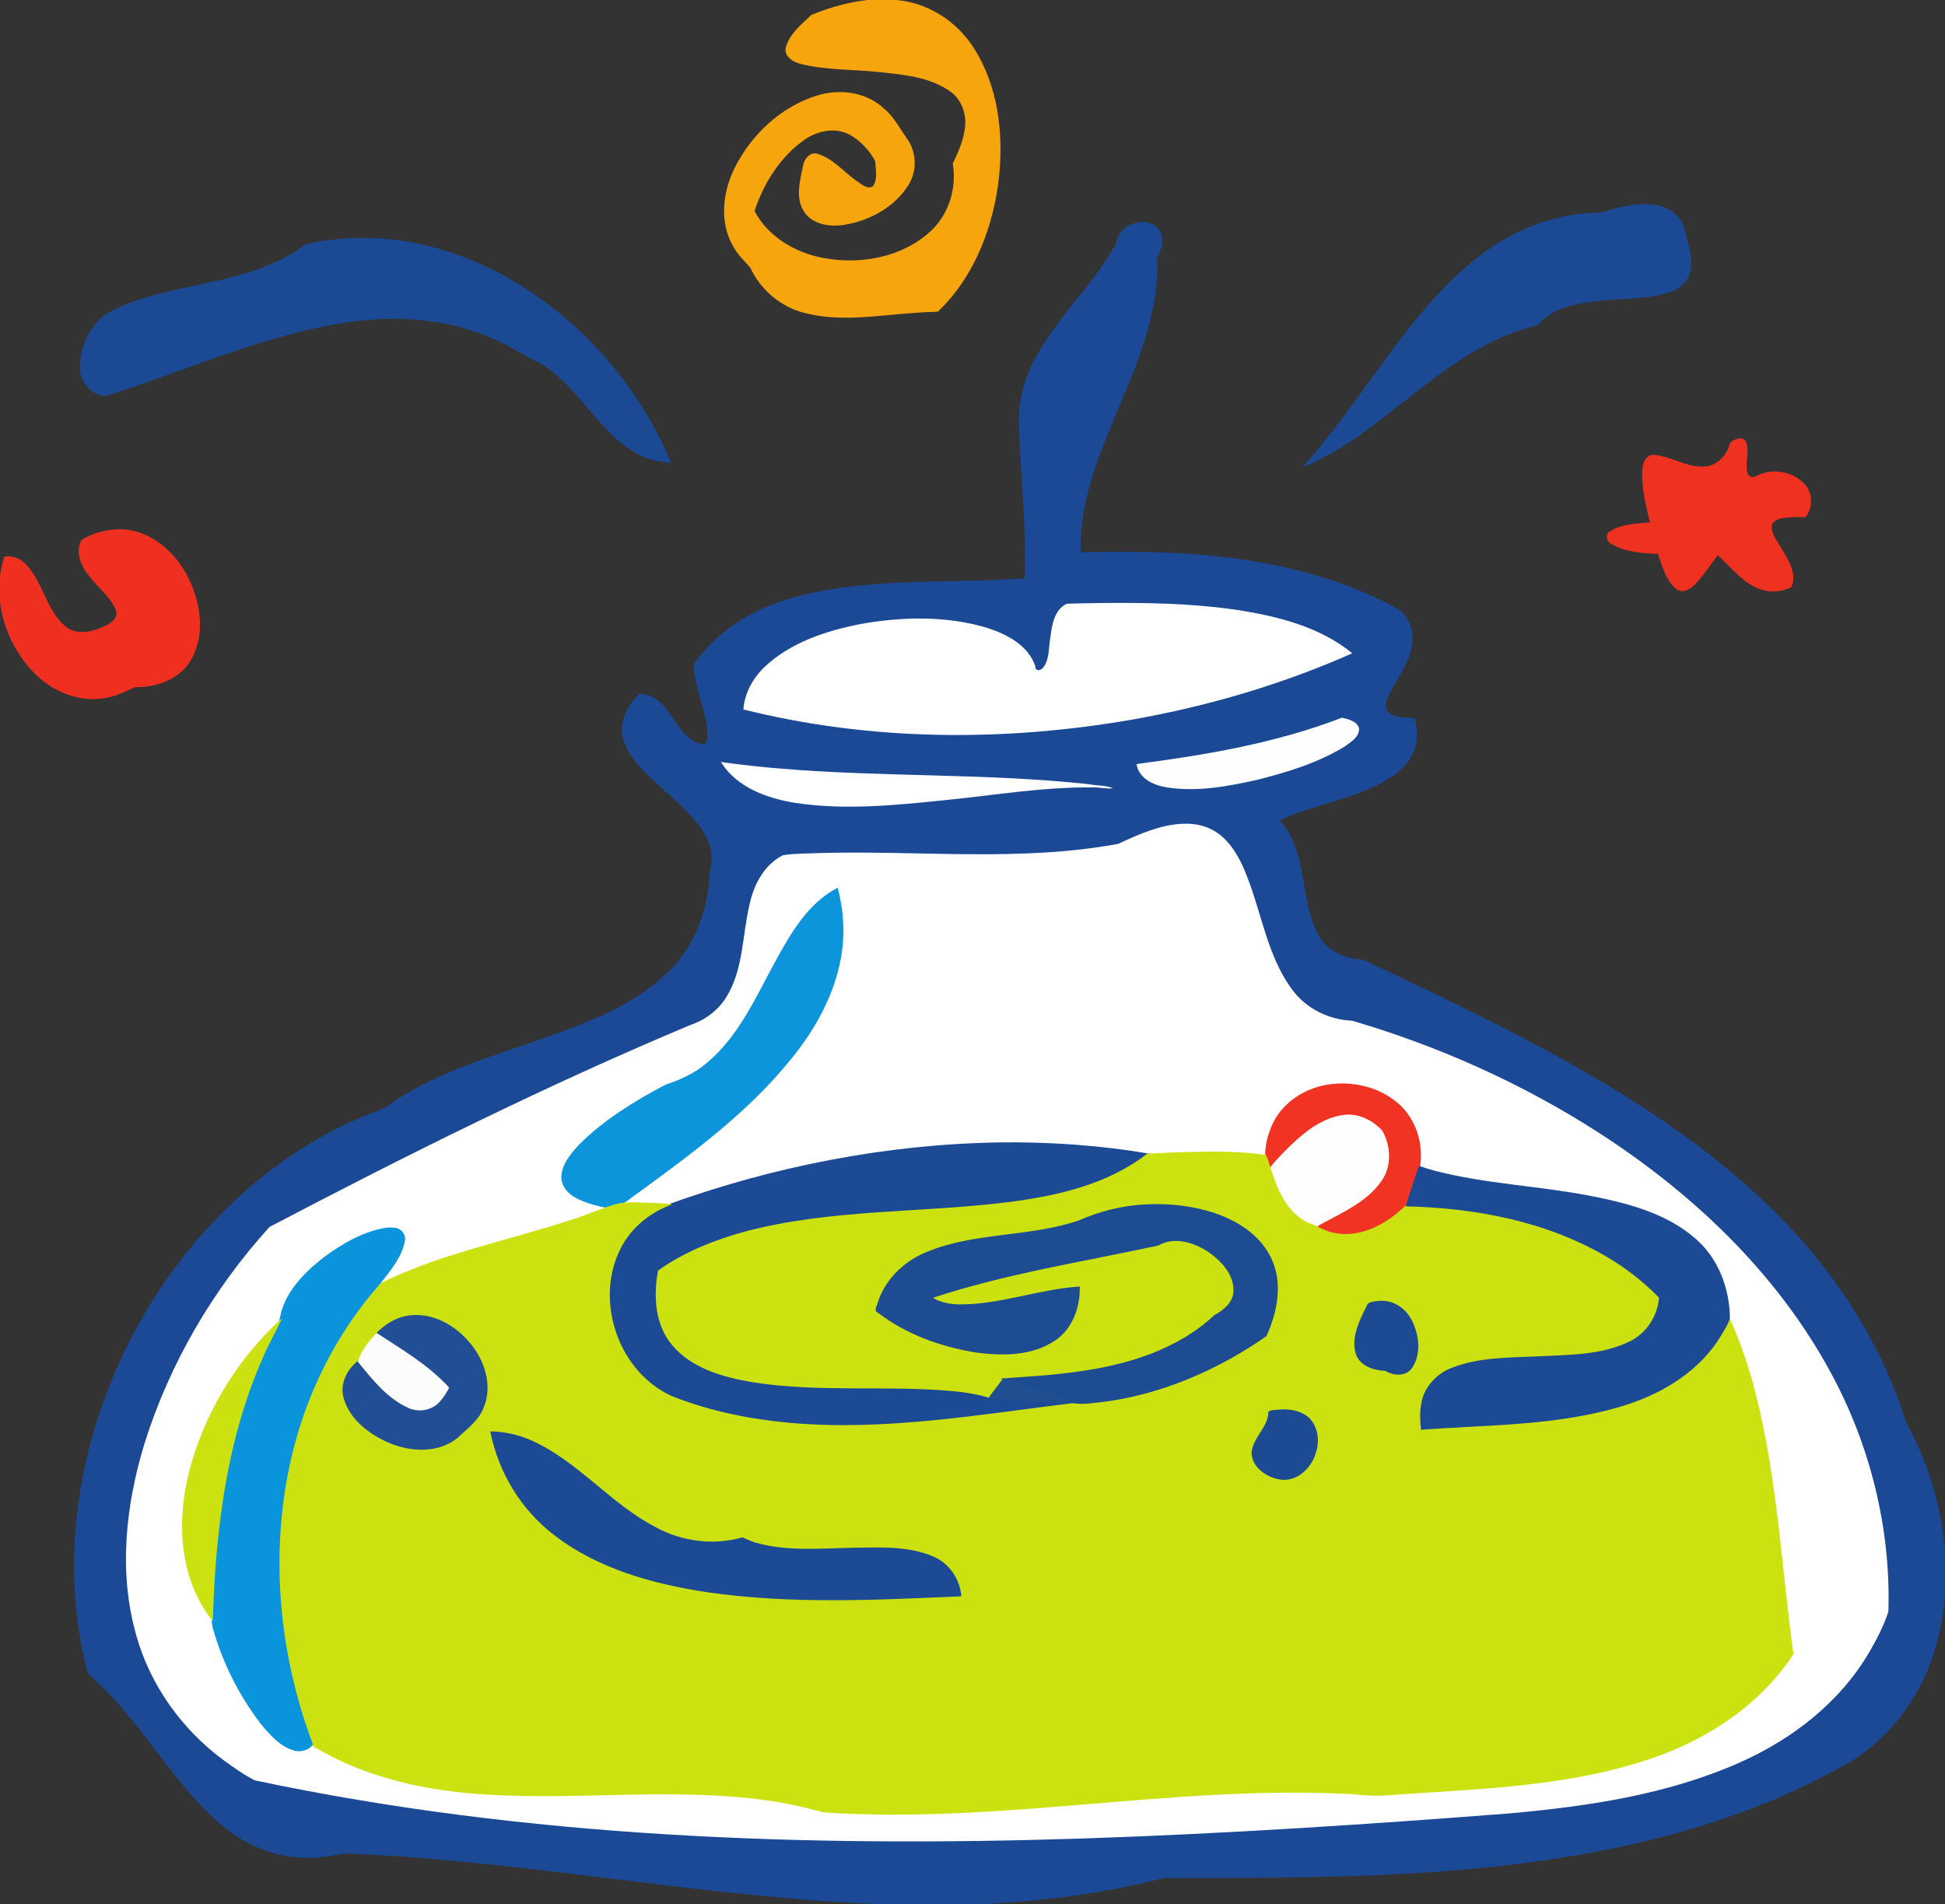 <?xml version="1.0" encoding="UTF-8" standalone="no"?>
<svg
   xmlns:dc="http://purl.org/dc/elements/1.1/"
   xmlns:cc="http://creativecommons.org/ns#"
   xmlns:rdf="http://www.w3.org/1999/02/22-rdf-syntax-ns#"
   xmlns:svg="http://www.w3.org/2000/svg"
   xmlns="http://www.w3.org/2000/svg"
   xmlns:sodipodi="http://sodipodi.sourceforge.net/DTD/sodipodi-0.dtd"
   xmlns:inkscape="http://www.inkscape.org/namespaces/inkscape"
   width="233.8pt"
   height="228.882pt"
   viewBox="0 0 233.8 228.882"
   version="1.1"
   id="svg9422"
   inkscape:version="0.91 r13725"
   sodipodi:docname="NicholasJudyBeaker.svg">
  <rect x="0" y="0" width="233.8" height="228.882" fill="#333333" stroke="none"/>
  <defs
     id="defs9480" />
  <sodipodi:namedview
     pagecolor="#ffffff"
     bordercolor="#666666"
     borderopacity="1"
     objecttolerance="10"
     gridtolerance="10"
     guidetolerance="10"
     inkscape:pageopacity="0"
     inkscape:pageshadow="2"
     inkscape:window-width="1600"
     inkscape:window-height="837"
     id="namedview9478"
     showgrid="false"
     fit-margin-top="0"
     fit-margin-left="0"
     fit-margin-right="0"
     fit-margin-bottom="0"
     inkscape:zoom="2.3418168"
     inkscape:cx="146.12482"
     inkscape:cy="143.05133"
     inkscape:window-x="-8"
     inkscape:window-y="-8"
     inkscape:window-maximized="1"
     inkscape:current-layer="svg9422" />
  <g
     id="g10232">
    <path
       inkscape:connector-curvature="0"
       id="path9424"
       d="m 105.008,-0.062 c -2.576,0.177 -5.092,0.882 -7.475,1.852 -1.183,1.122 -2.589,2.238 -3.063,3.863 -0.294,1.11 0.867,1.817 1.788,2.033 3.035,0.758 6.203,0.643 9.3,0.963 2.954,0.316 6.08,0.564 8.577,2.284 1.636,1.081 2.205,3.227 1.745,5.07 -0.235,1.289 -0.799,2.494 -1.35,3.664 0.501,2.988 -0.495,6.182 -2.761,8.206 -3.43,3.108 -8.433,3.97 -12.874,3.118 -3.336,-0.644 -6.587,-2.546 -8.195,-5.627 1.091,-3.335 3.077,-6.497 5.973,-8.543 1.64,-1.168 3.965,-1.611 5.738,-0.47 1.183,0.727 2.169,1.83 2.801,3.046 0.04,0.978 0.318,2.133 -0.279,2.992 -0.687,0.44 -1.435,-0.317 -1.975,-0.645 -1.542,-1.102 -2.83,-2.687 -4.689,-3.262 -0.93,-0.264 -1.615,0.648 -1.741,1.469 -0.353,1.722 -0.91,3.646 0.004,5.297 0.96,1.746 3.216,2.06 5.011,1.769 3.029,-0.501 6.012,-2.134 7.659,-4.783 1.089,-1.716 0.98,-4.034 -0.233,-5.658 -0.852,-1.198 -1.525,-2.561 -2.689,-3.512 -2.157,-2.03 -5.425,-2.45 -8.177,-1.548 -4.23,1.344 -7.723,4.611 -9.722,8.531 -1.523,2.957 -1.972,6.736 -0.177,9.682 0.498,0.944 1.325,1.657 1.991,2.451 1.244,2.679 3.696,4.751 6.578,5.446 4.42,1.14 9.005,0.229 13.476,-0.039 0.825,-0.083 1.682,-0.063 2.491,-0.132 4.41,-4.2 6.685,-10.211 7.349,-16.173 0.544,-5.271 -0.106,-10.904 -2.996,-15.451 -1.974,-3.171 -5.385,-5.417 -9.115,-5.813 -0.984,-0.129 -1.981,-0.139 -2.97,-0.081 z"
       style="opacity:1;fill:#f7a50c" />
    <path
       inkscape:connector-curvature="0"
       id="path9426"
       d="m 197.258,24.537 c -1.648,0.064 -3.249,0.523 -4.805,1.01 -5.356,0.016 -10.591,2.028 -14.77,5.331 -6.262,4.896 -10.617,11.66 -15.285,17.981 -1.828,2.516 -3.761,4.951 -5.812,7.291 5.652,-2.277 10.198,-6.465 15.011,-10.082 3.976,-3.041 8.325,-5.84 13.257,-6.984 1.71,-2.075 4.603,-2.615 7.162,-2.896 2.956,-0.36 6.034,-0.128 8.876,-1.134 1.402,-0.47 2.452,-1.82 2.41,-3.323 0.048,-1.451 -0.535,-2.805 -0.8,-4.205 -0.457,-1.776 -2.23,-2.866 -3.988,-2.957 -0.417,-0.045 -0.836,-0.044 -1.255,-0.032 z"
       style="opacity:1;fill:#1b4994" />
    <path
       inkscape:connector-curvature="0"
       id="path9428"
       d="m 136.92,26.711 c -1.337,0.135 -2.62,1.169 -2.754,2.555 -3.071,5.607 -8.31,9.824 -10.659,15.853 -0.917,2.271 -1.17,4.75 -0.977,7.18 0.226,5.735 0.878,11.465 0.625,17.212 -9.007,0.669 -18.203,-0.152 -27.036,2.101 -4.748,1.198 -9.361,3.645 -12.288,7.666 -0.371,0.376 -0.558,0.826 -0.407,1.351 0.314,2.643 1.548,5.102 1.63,7.774 0.014,0.468 -0.23,1.306 -0.818,1 -2.086,-0.515 -2.928,-2.705 -4.171,-4.213 -0.753,-1.001 -1.951,-1.843 -3.218,-1.795 -1.423,1.405 -2.56,3.472 -1.926,5.512 0.797,2.515 2.953,4.245 4.814,5.981 2.162,2.029 4.732,3.982 5.635,6.92 0.329,1.043 0.147,2.139 -0.091,3.17 -0.13,4.306 -1.726,8.65 -4.836,11.71 -3.938,3.957 -9.282,5.996 -14.432,7.86 -6.404,2.301 -13.125,4.106 -18.828,7.943 -0.691,0.56 -1.462,0.961 -2.318,1.211 -12.171,4.721 -22.064,14.303 -28.308,25.647 -6.332,11.486 -9.199,25.116 -6.826,38.109 0.241,1.247 0.494,2.51 0.854,3.72 6.129,5.186 9.722,12.667 15.756,17.933 2.955,2.608 6.815,4.27 10.794,4.176 1.503,0.017 2.985,-0.293 4.454,-0.514 21.849,0.862 43.374,5.404 65.233,6.125 11.084,0.36 22.278,-0.384 33.044,-3.166 18.38,-0.023 36.956,0.085 55.019,-3.774 9.573,-2.057 18.973,-5.26 27.475,-10.167 5.176,-3.132 8.88,-8.401 10.431,-14.22 2.167,-7.939 1.039,-16.579 -2.352,-24.009 -0.571,-1.292 -1.39,-2.469 -1.716,-3.859 -3.152,-9.324 -8.805,-17.673 -15.841,-24.503 -9.344,-9.114 -20.709,-15.804 -32.262,-21.724 -5.549,-2.83 -11.182,-5.495 -16.813,-8.152 -2.102,-0.057 -4.287,-1.016 -5.307,-2.942 -1.743,-3.183 -1.559,-6.967 -2.723,-10.345 -0.418,-1.263 -1.037,-2.491 -1.97,-3.454 4.411,-2.028 9.468,-2.537 13.561,-5.262 1.749,-1.131 3.082,-3.085 2.959,-5.231 -0.006,-0.6 -0.116,-1.192 -0.256,-1.773 -1.113,-0.094 -2.475,0.017 -3.312,-0.857 -0.532,-0.987 0.289,-2.044 0.725,-2.913 1.139,-2.017 2.63,-4.192 2.244,-6.628 -0.215,-1.036 -0.739,-2.125 -1.645,-2.707 -8.592,-4.731 -18.483,-6.438 -28.19,-6.804 -3.326,-0.127 -6.657,-0.112 -9.984,-0.017 -0.212,-6.465 2.52,-12.486 4.959,-18.332 2.273,-5.388 4.487,-11.061 4.242,-17.016 0.601,-1.154 1.01,-2.869 -0.145,-3.826 -0.562,-0.465 -1.336,-0.593 -2.045,-0.508 z m 0.109,45.963 c 6.618,0.142 13.368,0.519 19.638,2.785 1.966,0.727 3.861,1.691 5.499,3.01 -13.743,6.03 -28.674,9.151 -43.656,9.617 -9.72,0.285 -19.497,-0.61 -28.93,-2.969 0.281,-3.114 2.747,-5.487 5.338,-6.945 4.584,-2.55 9.873,-3.502 15.069,-3.623 3.848,-0.004 7.856,0.373 11.285,2.255 1.502,0.839 2.842,2.201 3.15,3.949 0.981,0.175 1.585,-0.807 1.693,-1.649 0.455,-1.922 0.152,-4.156 1.434,-5.794 0.62,-0.855 1.746,-0.496 2.645,-0.599 2.278,-0.046 4.556,-0.065 6.835,-0.038 z m 24.732,13.895 c 0.672,0.144 1.814,0.733 1.279,1.605 -1.017,1.407 -2.762,2.106 -4.312,2.848 -4.6,1.945 -9.527,3.227 -14.522,3.588 -2.12,0.072 -4.453,0.128 -6.298,-1.079 -0.517,-0.363 -0.917,-0.908 -1.044,-1.533 8.302,-1.089 16.636,-2.514 24.479,-5.539 0.139,0.036 0.279,0.073 0.418,0.109 z m -73.488,5.439 c 13.837,1.741 27.837,0.957 41.7,2.348 1.07,0.098 0.385,0.068 -0.258,0.08 -6.815,0.212 -13.549,1.403 -20.337,1.952 -5.203,0.407 -10.541,0.74 -15.657,-0.479 -2.559,-0.638 -5.128,-1.855 -6.645,-4.065 0.399,0.055 0.798,0.109 1.197,0.164 z m 54.463,7.189 c 2.252,-0.019 4.346,1.304 5.489,3.212 2.102,3.392 2.768,7.407 4.137,11.107 1.115,3.19 2.758,6.542 5.871,8.203 1.356,0.771 2.917,1.03 4.439,1.212 13.981,4.145 27.295,10.824 38.594,20.078 8.905,7.311 16.526,16.455 21.051,27.109 3.174,7.456 4.711,15.564 4.475,23.668 -2.181,5.786 -6.252,10.837 -11.366,14.302 -6.666,4.577 -14.6,6.84 -22.482,8.222 -9.13,1.583 -18.43,1.91 -27.66,2.625 -35.479,2.399 -71.24,3.615 -106.636,-0.579 -9.421,-1.107 -18.781,-2.622 -28.062,-4.586 -5.56,-3.173 -10.318,-7.963 -12.818,-13.914 -3.02,-6.995 -2.952,-14.979 -1.271,-22.312 2.19,-9.463 6.743,-18.286 12.667,-25.943 1.105,-1.383 2.211,-2.791 3.456,-4.033 16.968,-8.884 34.141,-17.416 51.831,-24.778 2.476,-1.298 3.94,-3.906 4.527,-6.562 0.888,-3.515 0.702,-7.336 2.478,-10.587 0.676,-1.167 1.679,-2.205 2.932,-2.724 12.992,-0.876 26.107,1.042 39.02,-1.111 0.895,-0.048 1.68,-0.428 2.463,-0.828 2.157,-0.971 4.463,-1.804 6.865,-1.78 z"
       style="opacity:1;fill:#1b4995" />
    <path
       inkscape:connector-curvature="0"
       id="path9430"
       d="m 42.912,28.604 c -2.081,0.049 -4.165,0.287 -6.191,0.75 -4.194,3.253 -9.544,4.144 -14.599,5.244 -3.294,0.737 -6.667,1.527 -9.59,3.272 -1.85,1.566 -3.026,4.009 -2.925,6.449 0.036,1.577 1.235,2.986 2.787,3.275 0.682,0.015 1.353,-0.392 2.028,-0.55 8.94,-2.928 17.676,-6.82 27.017,-8.251 6.299,-0.994 12.957,-0.496 18.723,2.33 1.556,0.694 2.928,1.726 4.493,2.394 4.8,2.66 7.041,8.227 11.792,10.932 1.287,0.732 2.756,1.106 4.232,1.168 C 76.452,45.575 68.624,37.021 58.817,32.219 53.885,29.823 48.411,28.479 42.912,28.604 Z"
       style="opacity:1;fill:#1b4994" />
    <path
       inkscape:connector-curvature="0"
       id="path9434"
       d="m 209,52.705 c -0.506,0.133 -1.103,0.322 -1.156,0.934 -0.497,1.369 -1.772,2.543 -3.301,2.437 -2.034,-0.007 -3.804,-1.288 -5.809,-1.412 -1.083,0.044 -1.342,1.344 -1.339,2.213 -0.025,2.005 0.464,3.97 0.933,5.906 -1.625,0.151 -3.398,0.179 -4.81,1.091 -0.611,0.358 -0.397,1.194 0.16,1.482 1.666,1.022 3.702,1.143 5.609,1.219 0.529,1.475 0.938,3.164 2.186,4.213 0.864,0.66 1.905,-0.102 2.485,-0.777 0.933,-1.022 1.697,-2.179 2.524,-3.287 1.785,1.612 3.36,3.849 5.877,4.301 1.004,0.166 2.094,-0.007 2.983,-0.462 0.708,-1.591 -0.356,-3.225 -1.15,-4.558 -0.486,-0.923 -1.383,-1.85 -1.188,-2.964 0.493,-0.876 1.707,-0.8 2.579,-0.886 0.483,-0.063 1.061,0.081 1.494,-0.039 0.874,-1.197 0.847,-2.991 -0.259,-4.035 -1.47,-1.518 -3.952,-1.834 -5.796,-0.826 -0.598,0.304 -1.101,-0.272 -1.034,-0.856 -0.138,-1.135 0.358,-2.384 -0.189,-3.444 C 209.627,52.695 209.285,52.645 209,52.705 Z"
       style="opacity:1;fill:#ef3120" />
    <path
       inkscape:connector-curvature="0"
       id="path9436"
       d="m 13.893,63.627 c -1.424,0.086 -2.838,0.522 -4.062,1.232 -0.833,1.416 -0.136,3.134 0.826,4.289 1.015,1.407 2.526,2.47 3.239,4.081 0.433,1.049 -0.685,1.807 -1.53,2.115 C 10.946,76.013 9.093,76.353 7.814,75.244 5.469,73.207 5.145,69.755 2.921,67.626 2.282,67.029 1.375,66.761 0.514,66.9 c -1.6,4.844 0.079,10.408 3.598,13.988 2.239,2.313 5.61,3.665 8.821,2.944 1.165,-0.203 2.24,-0.757 3.287,-1.241 2.594,0.059 5.414,-0.95 6.759,-3.299 1.715,-3 1.171,-6.785 -0.299,-9.768 -1.608,-3.321 -4.911,-6.147 -8.787,-5.898 z"
       style="opacity:1;fill:#ef3020" />
    <path
       inkscape:connector-curvature="0"
       id="path9438"
       d="m 132.488,72.475 c -1.421,0.028 -2.85,0.033 -4.266,0.092 -1.553,0.744 -1.785,2.668 -1.98,4.183 -0.213,1.19 -0.079,2.593 -0.894,3.543 -0.341,0.352 -0.932,0.385 -0.9,-0.221 -0.849,-2.529 -3.45,-3.867 -5.832,-4.623 -4.92,-1.464 -10.199,-1.337 -15.213,-0.44 -4.127,0.818 -8.361,2.201 -11.486,5.137 -1.403,1.348 -2.421,3.158 -2.559,5.123 15.246,3.816 31.29,3.902 46.731,1.222 9.094,-1.607 18.02,-4.224 26.464,-7.972 -3.964,-3.239 -9.102,-4.491 -14.059,-5.243 -5.297,-0.763 -10.665,-0.851 -16.008,-0.802 z"
       style="opacity:1;fill:#ffffff" />
    <path
       inkscape:connector-curvature="0"
       id="path9442"
       d="m 161.305,86.26 c -7.912,3.057 -16.314,4.473 -24.689,5.57 0.257,1.728 2.058,2.561 3.607,2.8 3.66,0.582 7.381,-0.111 10.953,-0.916 3.653,-0.925 7.336,-2.05 10.559,-4.051 0.707,-0.524 1.76,-1.169 1.616,-2.185 -0.267,-0.808 -1.322,-1.059 -2.046,-1.22 z"
       style="opacity:1;fill:#fefefe" />
    <path
       inkscape:connector-curvature="0"
       id="path9444"
       d="m 86.777,91.771 c 1.931,2.935 5.478,4.184 8.794,4.726 5.967,0.905 12.03,0.29 17.994,-0.324 5.902,-0.583 11.787,-1.593 17.733,-1.537 0.831,-0.033 1.687,0.211 2.494,0.104 -0.85,-0.355 -1.857,-0.294 -2.77,-0.471 -12.348,-1.358 -24.805,-0.847 -37.175,-1.891 -2.409,-0.187 -4.812,-0.457 -7.204,-0.797 0.044,0.063 0.089,0.126 0.133,0.189 z"
       style="opacity:1;fill:#ffffff" />
    <path
       inkscape:connector-curvature="0"
       id="path9446"
       d="m 142.098,99.006 c -2.725,0.144 -5.258,1.289 -7.69,2.42 -11.916,2.203 -24.084,0.741 -36.116,1.109 -1.385,0.071 -2.81,0.035 -4.168,0.25 -2.288,1.14 -3.541,3.585 -4.042,5.996 -0.879,3.698 -0.707,7.757 -2.787,11.08 -0.997,1.626 -2.61,2.775 -4.419,3.378 -17.217,7.23 -33.951,15.56 -50.48,24.229 -6.756,7.447 -11.972,16.334 -14.998,25.934 -2.3,7.468 -3.195,15.632 -0.996,23.234 1.687,5.982 5.51,11.262 10.494,14.94 1.193,0.869 2.419,1.741 3.733,2.407 32.657,6.919 66.235,8.062 99.506,6.99 17.17,-0.569 34.316,-1.699 51.443,-3.027 9.346,-0.852 18.818,-2.244 27.461,-6.068 6.315,-2.783 12.058,-7.203 15.598,-13.206 0.921,-1.58 1.791,-3.233 2.357,-4.966 0.303,-10.044 -2.201,-20.111 -7.028,-28.909 -6.498,-11.947 -16.685,-21.538 -28.053,-28.827 -9.096,-5.809 -19.046,-10.263 -29.4,-13.295 -2.872,-0.109 -5.663,-1.538 -7.317,-3.908 -2.835,-3.942 -3.524,-8.866 -5.253,-13.31 -0.93,-2.476 -2.373,-5.15 -5.029,-6.073 -0.898,-0.323 -1.863,-0.416 -2.813,-0.377 z M 100.715,107.625 c 1.111,4.776 0.154,9.824 -2.145,14.09 -3.175,5.958 -8.175,10.684 -13.324,14.932 -3.481,2.846 -7.133,5.466 -10.783,8.089 2.024,-0.061 4.053,0.028 6.07,0.141 15.076,-5.36 31.175,-8.115 47.192,-7.201 3.468,0.189 6.92,0.626 10.347,1.154 4.719,-0.146 9.476,-0.501 14.17,0.197 0.046,-2.849 1.445,-5.717 3.914,-7.181 4.003,-2.452 9.822,-1.72 12.801,2.013 1.423,1.791 1.867,4.209 1.545,6.453 5.261,1.789 10.863,2.085 16.321,2.919 4.991,0.734 10.155,1.573 14.579,4.131 2.982,1.71 5.286,4.607 5.975,7.997 0.277,1.077 0.289,2.21 0.42,3.306 3.55,7.921 4.808,16.621 5.845,25.18 0.588,4.983 1.065,9.979 1.741,14.951 -3.639,5.394 -9.098,9.361 -15.124,11.693 -8.792,3.432 -18.302,4.09 -27.633,4.704 -2.456,0.125 -4.912,0.37 -7.366,0.447 -20.762,-1.694 -41.385,2.877 -62.144,2.194 -1.551,-0.114 -3.143,-0.015 -4.663,-0.346 -8.861,-2.47 -18.165,-2.068 -27.269,-1.887 -8.846,0.188 -17.94,0.275 -26.401,-2.631 -2.53,-0.864 -4.982,-2.011 -7.279,-3.402 -0.797,0.944 -2.219,0.848 -3.147,0.197 -2.237,-1.438 -3.763,-3.807 -5.133,-6.076 -1.621,-2.861 -3.062,-5.903 -3.656,-9.156 -3.34,-4.335 -4.06,-10.142 -3.1,-15.419 1.243,-6.958 4.749,-13.426 9.548,-18.577 0.571,-0.62 1.222,-1.189 1.791,-1.793 0.346,-2.945 2.532,-5.253 4.716,-7.065 2.301,-1.798 4.91,-3.398 7.825,-3.908 0.8,-0.141 2.062,-0.029 2.119,1.016 -0.045,1.649 -1.172,3.016 -2.076,4.311 -0.398,0.553 -0.866,1.053 -1.255,1.611 5.053,-2.507 10.471,-4.114 15.895,-5.624 4.194,-1.177 8.392,-2.379 12.429,-4.027 -1.89,-0.382 -4.016,-0.714 -5.342,-2.258 -0.933,-1.23 -0.216,-2.831 0.616,-3.895 2.227,-2.825 5.296,-4.816 8.325,-6.679 1.423,-0.828 2.832,-1.723 4.421,-2.19 4.006,-1.53 6.752,-5.092 8.816,-8.7 2.465,-4.151 4.215,-8.82 7.621,-12.341 0.783,-0.786 1.664,-1.481 2.645,-2.002 0.051,0.21 0.102,0.419 0.152,0.629 z"
       style="opacity:1;fill:#ffffff" />
    <path
       inkscape:connector-curvature="0"
       id="path9448"
       d="m 100.58,106.756 c -3.51,1.868 -5.573,5.479 -7.414,8.855 -2.317,4.255 -4.367,8.905 -8.14,12.089 -1.45,1.257 -3.213,2.073 -5.01,2.658 -3.748,1.979 -7.433,4.224 -10.436,7.244 -1.08,1.176 -2.324,2.643 -2.061,4.357 0.407,1.675 2.227,2.376 3.712,2.814 0.876,0.189 1.794,0.634 2.667,0.204 1.161,-0.14 1.942,-1.075 2.888,-1.664 6.997,-5.091 14.092,-10.352 19.328,-17.334 3.24,-4.333 5.562,-9.647 5.236,-15.156 -0.064,-1.396 -0.305,-2.778 -0.655,-4.129 l -0.088,0.048 -0.027,0.015 z"
       style="opacity:1;fill:#0d95db" />
    <path
       inkscape:connector-curvature="0"
       id="path9450"
       d="m 160.838,130.236 c -3.301,0.102 -6.635,1.962 -7.971,5.068 -0.497,1.172 -0.833,2.465 -0.781,3.736 0.214,0.447 0.326,1.376 0.601,1.535 2.15,-2.434 4.465,-4.997 7.608,-6.109 1.911,-0.702 4.137,-0.117 5.514,1.366 0.68,0.768 0.845,1.868 0.959,2.853 0.193,2.361 -1.513,4.332 -3.355,5.57 -1.731,1.209 -3.641,2.119 -5.492,3.123 2.168,1.459 5.056,1.453 7.365,0.33 1.463,-0.666 2.789,-1.637 3.909,-2.783 0.495,-1.627 1.113,-3.228 1.534,-4.871 0.399,-2.892 -0.695,-6.003 -3.071,-7.768 -1.918,-1.493 -4.408,-2.16 -6.82,-2.051 z"
       style="opacity:1;fill:#f03322" />
    <path
       inkscape:connector-curvature="0"
       id="path9452"
       d="m 161.637,133.988 c -2.937,0.335 -5.264,2.43 -7.266,4.436 -0.613,0.666 -1.329,1.334 -1.806,2.06 0.794,2.551 1.948,5.356 4.491,6.603 0.501,0.193 1.084,0.621 1.562,0.148 2.675,-1.483 5.712,-2.744 7.496,-5.359 1.2,-1.758 1.069,-4.168 0.056,-5.965 -1.144,-1.256 -2.803,-2.097 -4.533,-1.923 z"
       style="opacity:1;fill:#fffefe" />
    <path
       inkscape:connector-curvature="0"
       id="path9454"
       d="m 120.096,137.307 c -13.635,0.225 -27.197,2.89 -40.005,7.53 -3.42,1.325 -6.003,4.472 -6.697,8.066 -1.268,5.881 1.726,12.562 7.284,15.074 7.131,2.824 14.903,3.657 22.529,3.492 8.881,-0.194 17.664,-1.645 26.465,-2.715 0.562,-0.223 -0.734,-0.309 -1.069,-0.337 -3.261,-0.123 -6.538,-0.266 -9.775,-0.64 -3.863,-1.094 -7.932,-1.002 -11.912,-1.081 -6.166,-0.082 -12.428,0.169 -18.481,-1.164 -3.246,-0.741 -6.734,-2.216 -8.375,-5.315 -1.207,-2.265 -1.209,-4.953 -0.767,-7.423 5.768,-3.939 12.75,-5.477 19.579,-6.276 9.104,-1.103 18.365,-0.827 27.378,-2.661 4.276,-0.9 8.521,-2.427 11.967,-5.182 -5.98,-1.029 -12.056,-1.448 -18.121,-1.367 z"
       style="opacity:1;fill:#1c4a95" />
    <path
       inkscape:connector-curvature="0"
       id="path9456"
       d="m 143.283,138.447 c -1.79,0.068 -3.597,0.102 -5.375,0.207 -4.768,3.722 -10.841,5.08 -16.716,5.832 -10.493,1.319 -21.242,0.804 -31.538,3.509 -3.721,1.013 -7.423,2.471 -10.555,4.723 -0.572,3.039 -0.379,6.501 1.7,8.959 2.354,2.791 6.071,3.833 9.533,4.436 8.06,1.289 16.258,0.357 24.357,1.101 1.474,0.142 2.933,0.381 4.347,0.835 0.554,-0.731 1.104,-1.466 1.656,-2.199 6.761,-0.424 13.756,-0.919 19.945,-3.914 2.051,-0.985 3.928,-2.311 5.616,-3.826 1.372,-0.634 2.514,-2.099 2.177,-3.676 -0.472,-2.298 -2.455,-3.986 -4.513,-4.907 -1.519,-0.69 -3.381,-0.845 -4.861,0.011 -9.159,1.963 -18.467,3.408 -27.371,6.386 2.018,1.427 4.651,1.112 6.961,0.822 3.669,-0.515 7.248,-1.619 10.94,-1.904 0.048,2.49 -1.039,5.117 -3.282,6.377 -3.157,1.813 -7.041,1.541 -10.507,0.867 -3.709,-0.822 -7.371,-2.242 -10.356,-4.638 0.687,-2.857 2.721,-5.265 5.371,-6.488 4.494,-2.106 9.546,-2.137 14.357,-2.972 2.195,-0.332 4.342,-0.938 6.376,-1.823 4.769,-1.647 10.152,-1.681 14.893,0.004 3.064,1.095 5.999,3.402 6.732,6.7 0.614,2.574 -0.059,5.265 -1.113,7.619 -6.637,4.573 -14.405,7.72 -22.511,8.081 -11.465,1.385 -22.995,3.47 -34.582,2.446 -4.845,-0.439 -9.672,-1.417 -14.209,-3.22 -6.256,-2.834 -9.167,-10.989 -6.41,-17.199 1.177,-2.734 3.591,-4.805 6.369,-5.804 0.044,-0.195 -1.094,-0.109 -1.509,-0.181 -1.545,-0.048 -3.114,-0.183 -4.649,-0.019 -2.145,0.52 -4.112,1.508 -6.229,2.123 -7.68,2.51 -15.745,4.042 -22.996,7.717 -7.134,8.066 -11.089,18.654 -11.792,29.349 -0.626,8.81 0.786,17.728 3.896,25.983 6.377,3.921 13.883,5.547 21.291,5.941 11.487,0.693 23.083,-0.982 34.498,0.846 1.991,0.295 3.945,0.828 5.887,1.287 20.769,1.405 41.385,-3.18 62.152,-2.248 1.636,0.018 3.268,0.308 4.901,0.233 10.279,-0.762 20.757,-0.91 30.695,-3.936 6.537,-1.95 12.746,-5.491 17.082,-10.835 0.57,-0.728 1.181,-1.457 1.646,-2.24 -1.548,-11.196 -1.996,-22.621 -5.154,-33.531 -0.697,-2.386 -1.554,-4.722 -2.583,-6.984 -1.779,4.075 -5.177,7.248 -9.193,9.081 -5.898,2.724 -12.488,3.324 -18.907,3.741 -2.917,0.184 -5.838,0.3 -8.753,0.521 -0.32,-2.192 0.079,-4.707 1.962,-6.114 2.34,-1.738 5.361,-1.916 8.162,-2.147 4.381,-0.308 8.881,-0.003 13.134,-1.263 2.281,-0.657 4.436,-2.284 5.065,-4.664 0.141,-0.51 0.306,-1.08 0.276,-1.588 -5.339,-5.529 -12.738,-8.581 -20.182,-10.008 -3.417,-0.639 -6.928,-1.033 -10.387,-1.033 -2.265,2.252 -5.503,4.072 -8.781,3.331 -1.086,-0.214 -1.986,-0.889 -3.032,-1.208 -2.407,-1.139 -3.591,-3.765 -4.354,-6.195 -0.25,-0.625 -0.377,-1.4 -0.7,-1.936 -2.939,-0.432 -5.918,-0.444 -8.881,-0.367 z m 22.822,18.098 c 1.967,-0.041 3.499,1.695 3.936,3.512 0.384,1.54 0.438,3.526 -0.875,4.648 -0.819,0.618 -1.869,0.218 -2.688,-0.14 -1.419,-0.043 -3.149,-0.691 -3.415,-2.268 -0.308,-1.967 0.665,-3.851 1.575,-5.54 0.476,-0.139 0.97,-0.217 1.467,-0.213 z m -116.227,1.703 c 3.473,-0.028 6.546,2.547 7.892,5.606 1.042,2.239 0.841,5.153 -0.938,6.99 -0.658,0.666 -1.378,1.263 -2.063,1.9 -2.539,1.95 -6.119,1.483 -8.805,0.081 -2.061,-1.087 -4.129,-2.849 -4.546,-5.277 -0.253,-1.522 0.635,-2.973 1.795,-3.879 0.7,-1.909 2.134,-3.536 3.818,-4.611 0.865,-0.498 1.848,-0.785 2.848,-0.809 z M 154.246,169.592 c 1.629,-0.087 3.431,0.741 3.831,2.434 0.603,2.346 -0.91,5.343 -3.448,5.622 -1.594,0.088 -3.343,-0.849 -3.906,-2.424 -0.415,-1.59 1.084,-2.771 1.611,-4.15 0.181,-0.417 0.309,-0.861 0.33,-1.317 0.514,-0.096 1.047,-0.158 1.582,-0.166 z m -94.678,2.67 c 4.172,0.235 7.678,2.83 10.799,5.373 3.647,2.937 7.272,6.314 11.938,7.472 2.277,0.567 4.693,0.482 6.952,-0.128 2.952,1.458 6.361,1.376 9.576,1.351 3.979,-0.026 8.057,-0.531 11.956,0.452 2.015,0.5 3.87,1.918 4.361,4.012 0.158,0.494 0.346,1.104 -0.418,0.902 -10.874,0.473 -21.899,1.017 -32.648,-1.029 -5.975,-1.181 -12.008,-3.24 -16.613,-7.387 -3.225,-2.883 -5.399,-6.81 -6.285,-11.032 0.127,0.005 0.254,0.009 0.381,0.014 z"
       style="opacity:1;fill:#cce210" />
    <path
       inkscape:connector-curvature="0"
       id="path9458"
       d="m 170.514,140.213 c -0.517,1.592 -1.034,3.185 -1.551,4.777 8.387,0.19 16.926,1.796 24.222,6.092 2.279,1.35 4.392,2.986 6.239,4.887 -0.178,2.272 -1.593,4.385 -3.679,5.331 -3.314,1.559 -7.063,1.533 -10.65,1.709 -3.529,0.181 -7.196,0.069 -10.539,1.374 -1.946,0.72 -3.515,2.47 -3.749,4.568 -0.159,0.958 -0.103,1.938 0.013,2.899 8.275,-0.634 16.764,-0.451 24.744,-3.027 4.503,-1.452 8.792,-4.132 11.293,-8.245 0.395,-0.69 0.882,-1.389 1.087,-2.148 -0.03,-3.573 -1.395,-7.212 -4.152,-9.569 -3.541,-3.091 -8.253,-4.282 -12.762,-5.157 -6.138,-1.176 -12.439,-1.412 -18.499,-2.973 -0.671,-0.175 -1.333,-0.38 -1.987,-0.613 l -0.031,0.095 -2.1e-4,6.4e-4 z"
       style="opacity:1;fill:#1c4a95" />
    <path
       inkscape:connector-curvature="0"
       id="path9460"
       d="m 137.797,144.752 c -2.808,0.126 -5.572,0.807 -8.139,1.939 -5.907,2.01 -12.418,1.377 -18.228,3.766 -2.694,1.078 -4.983,3.241 -5.901,6.029 -0.079,0.455 -0.601,1.087 0.051,1.325 3.356,2.567 7.459,4.043 11.603,4.725 3.239,0.462 6.856,0.472 9.666,-1.431 2.104,-1.413 3.008,-4.028 2.943,-6.479 -4.916,0.313 -9.621,2.205 -14.569,2.151 -1.061,-0.043 -2.161,-0.217 -3.072,-0.795 8.818,-2.906 18.028,-4.327 27.086,-6.283 1.913,-1.119 4.279,-0.376 5.998,0.771 1.607,1.095 3.218,2.844 3.017,4.93 -0.167,1.27 -1.245,2.097 -2.284,2.667 -4.417,4.14 -10.434,5.963 -16.295,6.767 -3.112,0.466 -6.259,0.617 -9.392,0.861 2.76,1.273 5.775,1.853 8.601,2.943 1.518,0.26 3.062,-0.1 4.577,-0.257 6.766,-1.039 13.187,-3.893 18.773,-7.789 1.347,-2.934 2.023,-6.51 0.507,-9.515 -1.613,-3.226 -5.097,-4.992 -8.476,-5.768 -2.114,-0.499 -4.3,-0.654 -6.467,-0.557 z"
       style="opacity:1;fill:#1e4c92" />
    <path
       inkscape:connector-curvature="0"
       id="path9462"
       d="m 46.545,147.549 c -2.835,0.398 -5.38,1.921 -7.653,3.587 -2.337,1.831 -4.65,4.149 -5.23,7.172 -0.174,0.95 -0.869,1.732 -1.228,2.629 -4.739,9.505 -6.418,20.192 -6.925,30.709 -0.032,1.495 -0.307,3.027 0.202,4.474 1.155,3.943 3.063,7.672 5.535,10.949 1.155,1.401 2.462,2.973 4.319,3.378 0.743,0.142 1.68,-0.17 2.048,-0.788 -4.073,-10.812 -5.213,-22.818 -2.664,-34.129 1.752,-7.837 5.443,-15.276 10.793,-21.284 1.187,-1.538 2.558,-3.117 2.922,-5.081 0.184,-0.848 -0.534,-1.621 -1.375,-1.615 -0.247,-0.029 -0.497,-0.019 -0.744,-0.003 z"
       style="opacity:1;fill:#0a94db" />
    <path
       inkscape:connector-curvature="0"
       id="path9464"
       d="m 165.818,156.352 c -0.575,0.091 -1.405,-7e-5 -1.578,0.711 -0.865,1.691 -1.811,3.648 -1.29,5.587 0.45,1.519 2.166,2.065 3.591,2.122 0.99,0.619 2.518,0.691 3.221,-0.391 1.098,-1.658 0.831,-3.903 -0.013,-5.613 -0.711,-1.486 -2.249,-2.552 -3.931,-2.416 z"
       style="opacity:1;fill:#1d4b93" />
    <path
       inkscape:connector-curvature="0"
       id="path9466"
       d="m 33.641,158.662 c -5.381,4.995 -9.31,11.586 -11.033,18.735 -1.216,5.166 -1.059,10.921 1.689,15.587 0.381,0.664 0.825,1.288 1.283,1.901 0.318,-10.817 1.624,-21.831 6.059,-31.798 0.659,-1.571 1.532,-3.046 2.247,-4.583 -0.082,0.053 -0.164,0.105 -0.246,0.158 z"
       style="opacity:1;fill:#cce210" />
    <path
       inkscape:connector-curvature="0"
       id="path9468"
       d="m 49.5,158.068 c -1.693,0.131 -3.241,1.042 -4.369,2.283 2.996,1.97 6.172,3.806 8.617,6.457 -0.636,1.391 -1.986,2.787 -3.653,2.478 -2.266,-0.455 -3.909,-2.281 -5.407,-3.909 -0.542,-0.609 -1.047,-1.249 -1.555,-1.887 -1.405,1.019 -2.331,2.841 -1.814,4.575 0.737,2.57 3.081,4.331 5.439,5.353 2.631,1.117 5.994,1.281 8.297,-0.647 1.084,-1.039 2.385,-1.948 2.992,-3.382 1.287,-2.74 0.211,-6.014 -1.714,-8.167 -1.684,-1.944 -4.197,-3.368 -6.833,-3.154 z"
       style="opacity:1;fill:#214e94" />
    <path
       inkscape:connector-curvature="0"
       id="path9470"
       d="m 45.217,160.266 c -0.945,0.969 -1.786,2.084 -2.211,3.385 1.714,2.117 3.497,4.388 6.031,5.547 1.335,0.64 3.037,0.308 3.954,-0.879 0.41,-0.459 0.72,-0.995 1.001,-1.541 -2.468,-2.716 -5.678,-4.574 -8.719,-6.572 l -0.057,0.06 z"
       style="opacity:1;fill:#fcfcfd" />
    <path
       inkscape:connector-curvature="0"
       id="path9472"
       d="m 120.561,165.693 c -0.583,0.776 -1.168,1.55 -1.75,2.326 3.388,0.265 6.786,0.56 10.182,0.576 -0.058,-0.221 -0.941,-0.435 -1.36,-0.612 -2.334,-0.805 -4.76,-1.35 -7.025,-2.35 l -0.047,0.061 z"
       style="opacity:1;fill:#204e91" />
    <path
       inkscape:connector-curvature="0"
       id="path9474"
       d="m 153.852,169.406 c -0.446,0.064 -1.06,0.029 -1.381,0.26 -0.023,1.887 -1.877,3.105 -2.033,4.941 0.047,1.735 1.757,2.923 3.332,3.203 2.035,0.386 3.864,-1.297 4.392,-3.16 0.605,-1.677 0.17,-3.903 -1.537,-4.749 -0.845,-0.448 -1.829,-0.55 -2.772,-0.495 z"
       style="opacity:1;fill:#1d4b93" />
    <path
       inkscape:connector-curvature="0"
       id="path9476"
       d="m 58.963,172.168 c 0.971,4.835 3.685,9.295 7.607,12.3 5.273,4.097 11.912,5.911 18.415,6.899 10.129,1.476 20.397,0.936 30.581,0.493 -0.18,-2.023 -1.417,-3.936 -3.309,-4.748 -3.044,-1.341 -6.475,-1.12 -9.725,-1.087 -3.894,0.069 -7.933,0.471 -11.703,-0.618 -0.549,-0.151 -1.07,-0.425 -1.584,-0.631 -3.481,0.996 -7.278,0.505 -10.426,-1.222 -5.469,-2.829 -9.378,-7.987 -15.046,-10.476 -1.524,-0.657 -3.177,-1.029 -4.841,-1.036 l 0.022,0.097 0.007,0.029 z"
       style="opacity:1;fill:#1c4a94" />
  </g>
</svg>
